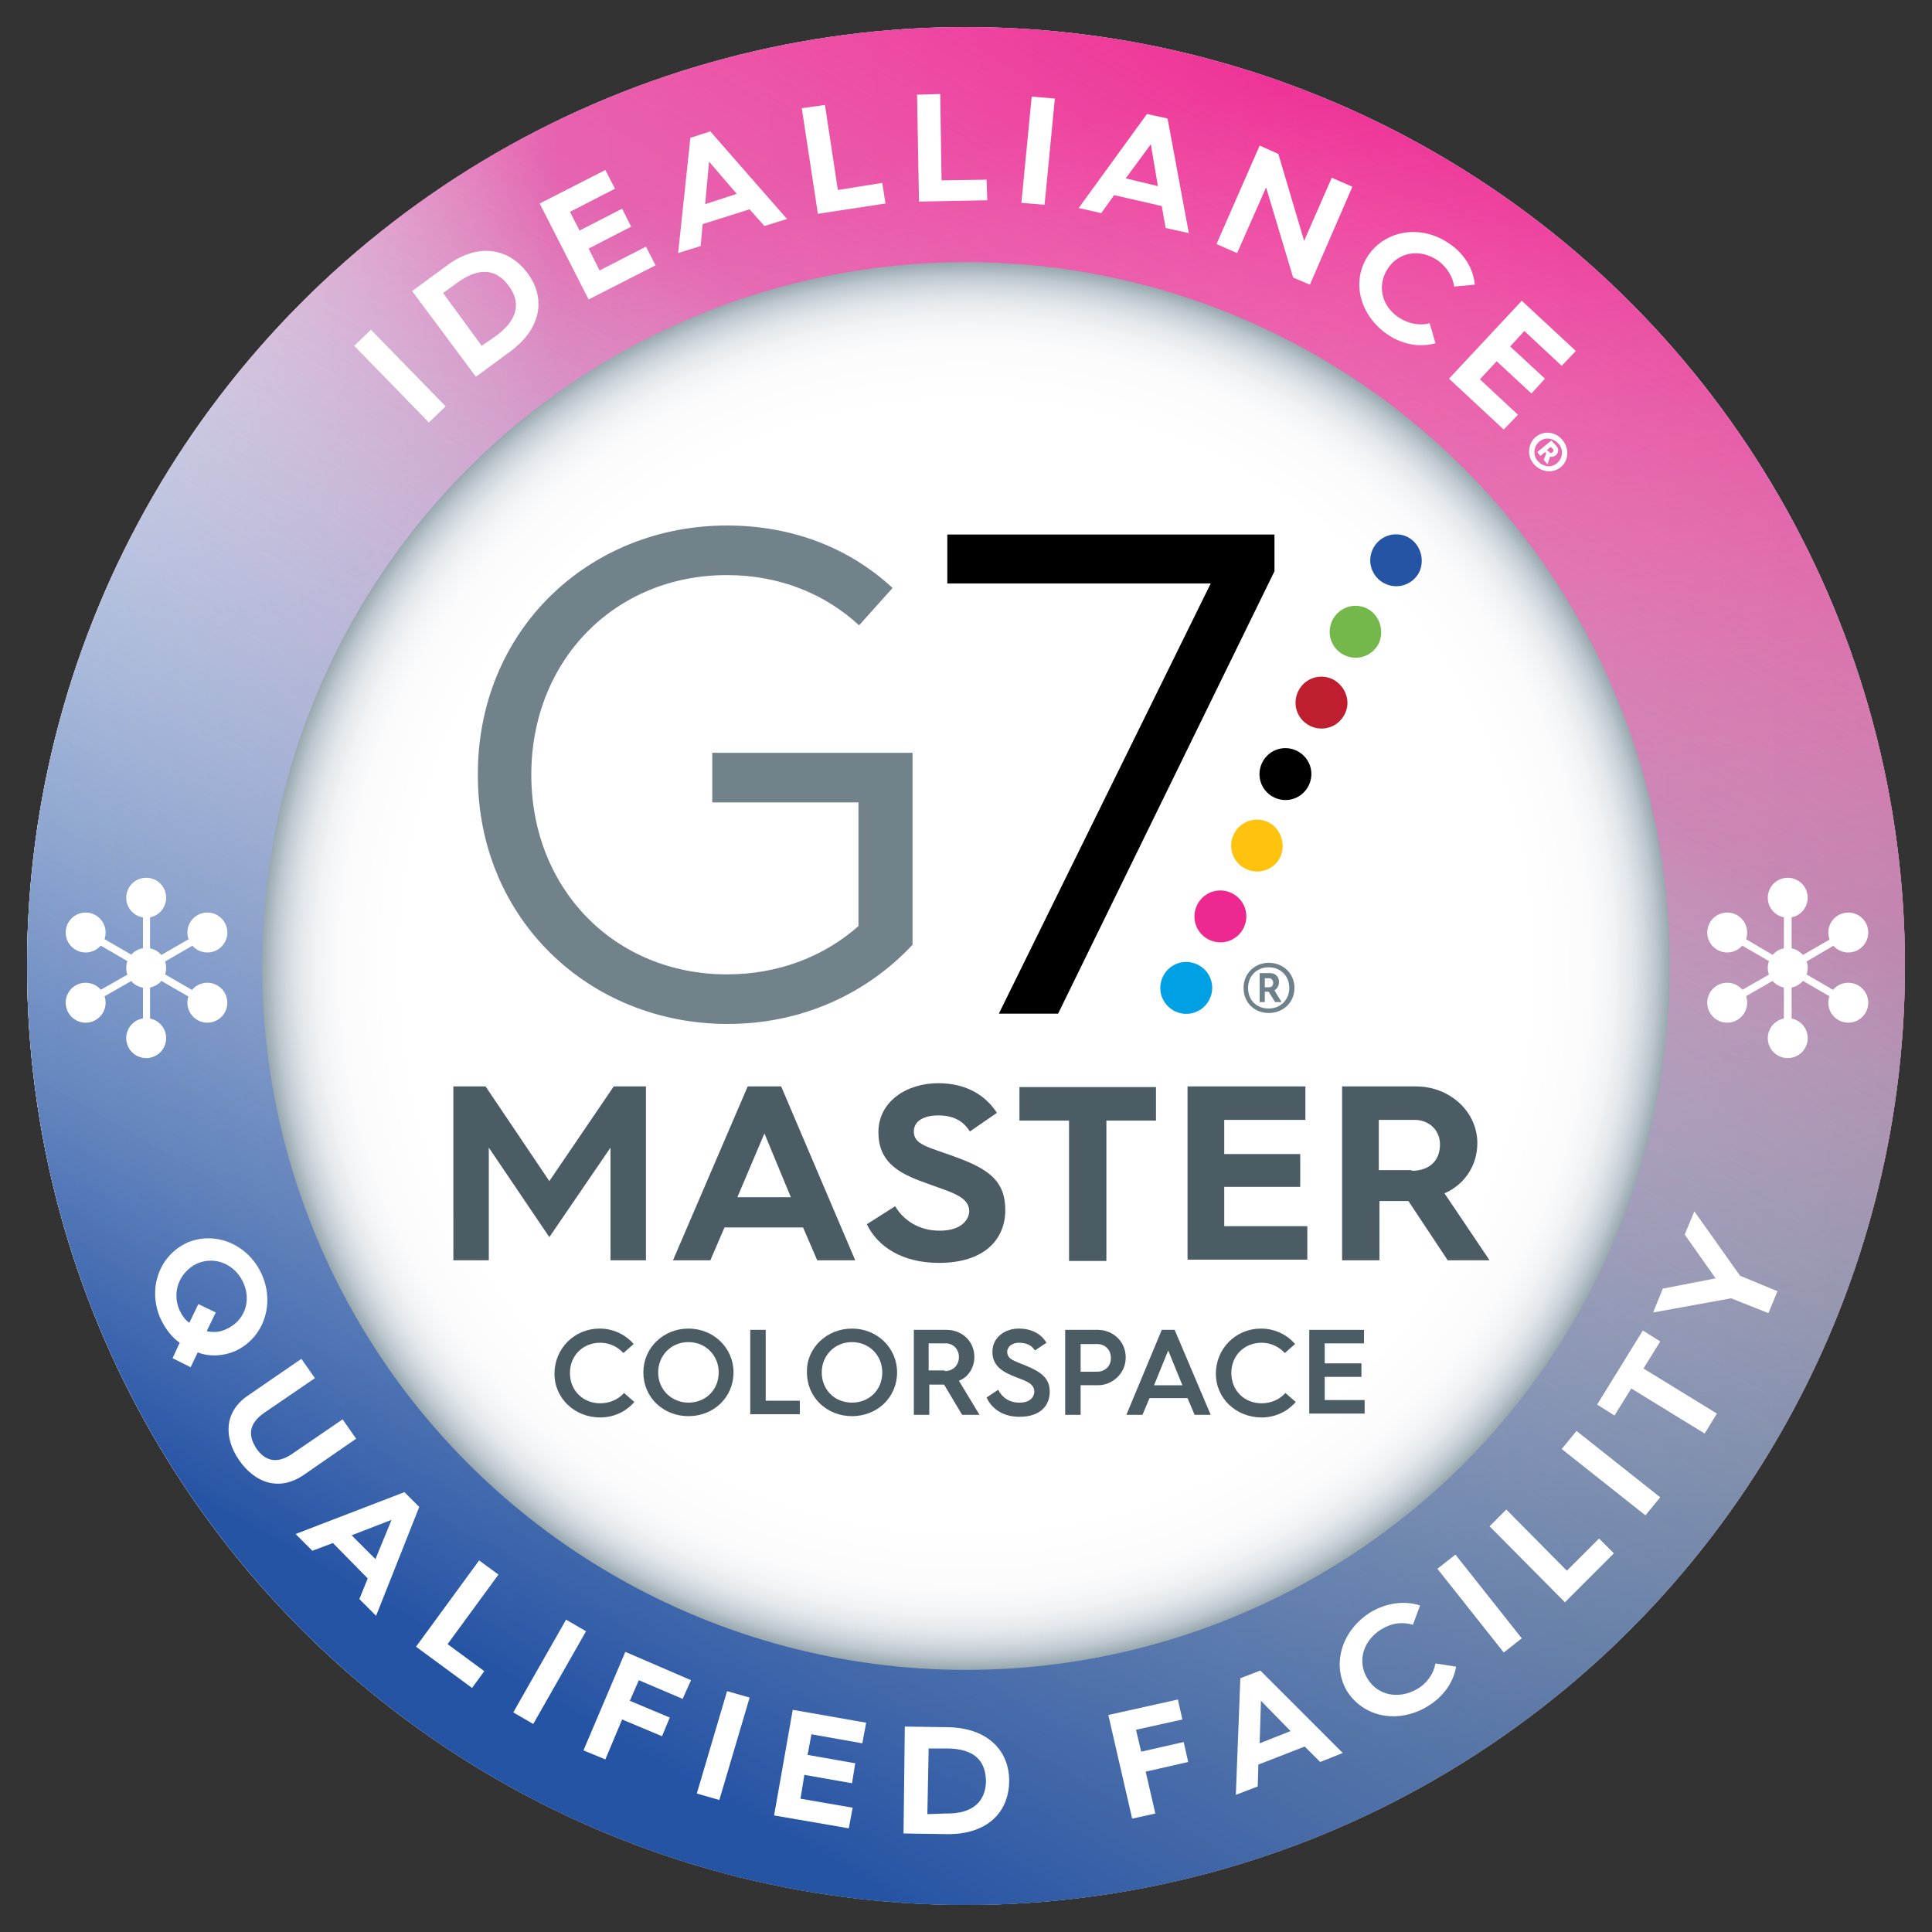 <?xml version="1.0" encoding="utf-8"?>
<!-- Generator: Adobe Illustrator 27.1.1, SVG Export Plug-In . SVG Version: 6.00 Build 0)  -->
<svg version="1.1" id="seal" xmlns="http://www.w3.org/2000/svg" xmlns:xlink="http://www.w3.org/1999/xlink" x="0px" y="0px"
	 width="300px" height="300px" viewBox="0 0 300 300" style="enable-background:new 0 0 300 300;" xml:space="preserve">
<rect x="0" y="0" width="300" height="300" fill="#333333" stroke="none"/>
<style type="text/css">
	.st0{fill:#FFFFFF;}
	.st1{fill:url(#SVGID_1_);}
	.st2{fill:url(#SVGID_00000178888929897010984260000014179265609512898220_);}
	.st3{fill:url(#SVGID_00000115482157332843443050000007770881684666144910_);}
	.st4{fill:url(#SVGID_00000080202874178878387270000015745074308754220674_);}
	.st5{fill:url(#SVGID_00000039852798885631169610000012402043159240188829_);}
	.st6{fill:url(#SVGID_00000081612463717653908370000016893808923378945693_);}
	.st7{fill:#72828B;}
	.st8{fill:#00A1E4;}
	.st9{fill:#ED2891;}
	.st10{fill:#FFC20E;}
	.st11{fill:#BE1E2D;}
	.st12{fill:#74B74A;}
	.st13{fill:#2654A5;}
	.st14{fill:#6E818B;}
	.st15{fill:#4C5C65;}
</style>
<g>
	<circle class="st0" cx="150" cy="150" r="145.8"/>
	
		<linearGradient id="SVGID_1_" gradientUnits="userSpaceOnUse" x1="253.096" y1="48.904" x2="46.904" y2="255.096" gradientTransform="matrix(1 0 0 -1 0 302)">
		<stop  offset="0" style="stop-color:#FFFFFF;stop-opacity:0"/>
		<stop  offset="1" style="stop-color:#99A7AF;stop-opacity:0.5"/>
	</linearGradient>
	<circle class="st1" cx="150" cy="150" r="145.8"/>
	
		<linearGradient id="SVGID_00000105391714030861845950000006817426613489548674_" gradientUnits="userSpaceOnUse" x1="77.088" y1="25.712" x2="222.912" y2="278.288" gradientTransform="matrix(1 0 0 -1 0 302)">
		<stop  offset="0" style="stop-color:#FFFFFF;stop-opacity:0"/>
		<stop  offset="0.755" style="stop-color:#ED2891"/>
	</linearGradient>
	<circle style="fill:url(#SVGID_00000105391714030861845950000006817426613489548674_);" cx="150" cy="150" r="145.8"/>
	
		<linearGradient id="SVGID_00000012439448864798931080000010268727083742023299_" gradientUnits="userSpaceOnUse" x1="126.976" y1="275.179" x2="176.976" y2="7.679" gradientTransform="matrix(1 0 0 -1 0 302)">
		<stop  offset="0" style="stop-color:#FFFFFF;stop-opacity:0"/>
		<stop  offset="0.95" style="stop-color:#4C5C65"/>
	</linearGradient>
	<circle style="fill:url(#SVGID_00000012439448864798931080000010268727083742023299_);" cx="150" cy="150" r="145.8"/>
	
		<linearGradient id="SVGID_00000003074816938289612540000008666496453785713543_" gradientUnits="userSpaceOnUse" x1="295.8" y1="152" x2="4.2" y2="152" gradientTransform="matrix(1 0 0 -1 0 302)">
		<stop  offset="0" style="stop-color:#FFFFFF;stop-opacity:0"/>
		<stop  offset="0.718" style="stop-color:#FFFFFF;stop-opacity:0.1"/>
		<stop  offset="1" style="stop-color:#FFFFFF"/>
	</linearGradient>
	<circle style="fill:url(#SVGID_00000003074816938289612540000008666496453785713543_);" cx="150" cy="150" r="145.8"/>
	
		<linearGradient id="SVGID_00000140729096301078631310000009385127614399136185_" gradientUnits="userSpaceOnUse" x1="222.912" y1="278.288" x2="77.088" y2="25.712" gradientTransform="matrix(1 0 0 -1 0 302)">
		<stop  offset="0" style="stop-color:#FFFFFF;stop-opacity:0"/>
		<stop  offset="0.95" style="stop-color:#2654A5"/>
	</linearGradient>
	<circle style="fill:url(#SVGID_00000140729096301078631310000009385127614399136185_);" cx="150" cy="150" r="145.8"/>
</g>
<radialGradient id="SVGID_00000091706518894059838440000018164514320119657367_" cx="150" cy="152" r="109.3" gradientTransform="matrix(1 0 0 -1 0 302)" gradientUnits="userSpaceOnUse">
	<stop  offset="0" style="stop-color:#FFFFFF"/>
	<stop  offset="0.687" style="stop-color:#FFFFFF"/>
	<stop  offset="0.8" style="stop-color:#FFFFFF"/>
	<stop  offset="0.89" style="stop-color:#FBFBFC"/>
	<stop  offset="0.923" style="stop-color:#F1F3F5"/>
	<stop  offset="0.946" style="stop-color:#E3E8EC"/>
	<stop  offset="0.965" style="stop-color:#D1D9DE"/>
	<stop  offset="0.981" style="stop-color:#BCC6CD"/>
	<stop  offset="0.995" style="stop-color:#A2B0B7"/>
	<stop  offset="1" style="stop-color:#99A7AF"/>
</radialGradient>
<circle style="fill:url(#SVGID_00000091706518894059838440000018164514320119657367_);" cx="150" cy="150" r="109.3"/>
<g>
	<g id="G7_logo__x3C_Group_x3E__7_">
		<path class="st7" d="M112.9,81.6c10,0,18.9,3.4,25.7,9.7l-5.2,5.8c-5.3-4.9-12.4-7.8-20.5-7.8c-17.5,0-30.4,13.3-30.4,31
			s12.9,31,30.4,31c8,0,15.1-2.8,20.4-7.5v-19.2h-22.7v-7.7h31.1v29.8c-7.2,7.7-17.3,12.3-28.7,12.3c-21.5,0-38.8-16.3-38.8-38.6
			C74.1,97.9,91.4,81.6,112.9,81.6"/>
		<polygon points="188,90.6 147.1,90.6 147.1,83 197.9,83 197.9,88.7 164.3,157.4 155.1,157.4 		"/>
		<path class="st8" d="M187.8,155.2c-1,2-3.4,2.8-5.4,1.8s-2.8-3.4-1.8-5.4s3.4-2.8,5.4-1.8S188.8,153.2,187.8,155.2"/>
		<path class="st9" d="M193.1,144.1c-1,2-3.4,2.8-5.4,1.8s-2.8-3.4-1.8-5.4s3.4-2.8,5.4-1.8C193.3,139.7,194.1,142.1,193.1,144.1"/>
		<path class="st10" d="M198.8,133.1c-1,2-3.4,2.8-5.4,1.8s-2.8-3.4-1.8-5.4s3.4-2.8,5.4-1.8C198.9,128.7,199.7,131.1,198.8,133.1"
			/>
		<path d="M203.2,122c-1,2-3.4,2.8-5.4,1.8s-2.8-3.4-1.8-5.4s3.4-2.8,5.4-1.8S204.2,120,203.2,122"/>
		<path class="st11" d="M208.8,110.9c-1,2-3.4,2.8-5.4,1.8s-2.8-3.4-1.8-5.4s3.4-2.8,5.4-1.8C209,106.6,209.8,109,208.8,110.9"/>
		<path class="st12" d="M214.1,99.9c-1,2-3.4,2.8-5.4,1.8s-2.8-3.4-1.8-5.4s3.4-2.8,5.4-1.8C214.2,95.5,215,97.9,214.1,99.9"/>
		<path class="st13" d="M220.4,88.8c-1,2-3.4,2.8-5.4,1.8s-2.8-3.4-1.8-5.4s3.4-2.8,5.4-1.8C220.5,84.4,221.3,86.8,220.4,88.8"/>
		<path class="st14" d="M193.1,153.4c0-2.3,1.8-3.9,3.9-3.9c2.2,0,4,1.6,4,3.9c0,2.3-1.8,3.9-4,3.9
			C194.8,157.3,193.1,155.7,193.1,153.4 M200.2,153.4c0-1.9-1.4-3.2-3.2-3.2s-3.2,1.3-3.2,3.2s1.3,3.2,3.2,3.2
			C198.8,156.6,200.2,155.3,200.2,153.4 M195.6,151.1h1.6c0.9,0,1.4,0.6,1.4,1.4c0,0.6-0.3,1-0.7,1.3l1.1,1.8h-1l-1-1.6h-0.6v1.6
			h-0.8V151.1z M197.1,153.3c0.4,0,0.6-0.3,0.6-0.7s-0.3-0.7-0.6-0.7h-0.7v1.4H197.1z"/>
	</g>
</g>
<g>
	<polygon class="st0" points="287.7,155.5 278.8,150.3 287.7,145.1 287.2,144.1 278.2,149.3 278.2,139.4 277,139.4 277,149.3 
		268.5,144.3 267.9,145.3 276.5,150.3 267.9,155.2 268.5,156.2 277,151.3 277,161.7 278.2,161.7 278.2,151.3 287.2,156.5 	"/>
	<circle class="st0" cx="277.6" cy="139.4" r="3.1"/>
	<circle class="st0" cx="268.2" cy="144.8" r="3.1"/>
	<circle class="st0" cx="268.2" cy="155.7" r="3.1"/>
	<circle class="st0" cx="277.6" cy="161.2" r="3.1"/>
	<circle class="st0" cx="287" cy="155.7" r="3.1"/>
	<circle class="st0" cx="287" cy="144.8" r="3.1"/>
	<circle class="st0" cx="277.6" cy="150.3" r="3.1"/>
</g>
<g>
	<polygon class="st0" points="32.9,155.5 23.9,150.3 32.9,145.1 32.3,144.1 23.3,149.3 23.3,139.4 22.2,139.4 22.2,149.3 
		13.6,144.3 13,145.3 21.6,150.3 13,155.2 13.6,156.2 22.2,151.3 22.2,161.7 23.3,161.7 23.3,151.3 32.3,156.5 	"/>
	<circle class="st0" cx="22.7" cy="139.4" r="3.1"/>
	<circle class="st0" cx="13.3" cy="144.8" r="3.1"/>
	<circle class="st0" cx="13.3" cy="155.7" r="3.1"/>
	<circle class="st0" cx="22.7" cy="161.2" r="3.1"/>
	<circle class="st0" cx="32.2" cy="155.7" r="3.1"/>
	<circle class="st0" cx="32.2" cy="144.8" r="3.1"/>
	<circle class="st0" cx="22.7" cy="150.3" r="3.1"/>
</g>
<g>
	<path class="st0" d="M40.7,198c2,4.6,0.2,9.8-4.2,11.8c-1.9,0.8-4,0.9-5.8,0.2l-1.1,2.3l-2.8-1.4l1.1-2.4c-1.3-0.9-2.3-2.3-3-3.8
		c-2-4.6-0.2-9.8,4.3-11.8C33.7,191.1,38.7,193.4,40.7,198z M27.9,203.5c0.4,0.8,0.8,1.4,1.5,1.9l1.4-2.9l2.7,1.3l-1.4,2.9
		c0.9,0.2,2,0.2,3-0.3c2.8-1.2,4-4.3,2.7-7.2s-4.4-4.2-7.2-3C27.9,197.5,26.6,200.6,27.9,203.5z"/>
	<path class="st0" d="M46.8,211l2.1,3l-7.9,5.4c-2.4,1.7-2.5,3.5-1.2,5.5c1.3,1.9,3.1,2.5,5.5,0.9l7.9-5.4l2.1,3l-8.1,5.6
		c-3.9,2.7-7.7,1.2-10.1-2.3c-2.3-3.4-2.4-7.4,1.4-10L46.8,211z"/>
	<path class="st0" d="M62.8,231.7l2.3,2.3l-6.7,16.9l-2.6-2.6l1.3-3.2l-5.4-5.5l-3.2,1.2l-2.6-2.6L62.8,231.7z M58.3,242.1l2.5-6.1
		l-6.2,2.4L58.3,242.1z"/>
	<path class="st0" d="M74.4,242.3l3,2.2l-7.9,10.8l5.7,4.2l-1.9,2.6l-8.7-6.4L74.4,242.3z"/>
	<path class="st0" d="M87.9,251.5l3.1,1.8l-8.2,14.4l-3.1-1.8L87.9,251.5z"/>
	<path class="st0" d="M97.1,256.5l10.2,4.4l-1.3,2.9l-6.8-2.9l-1.4,3.2l6.2,2.6l-1.2,2.9l-6.2-2.6l-2.6,6.2l-3.4-1.4L97.1,256.5z"/>
	<path class="st0" d="M112.9,262.6l3.5,1l-4.7,15.9l-3.5-1L112.9,262.6z"/>
	<path class="st0" d="M123.1,265.5l11.4,2l-0.6,3.2l-7.9-1.4l-0.6,3.2l7.4,1.3l-0.5,3.1l-7.4-1.3l-0.6,3.7l8.1,1.4l-0.6,3.2l-11.6-2
		L123.1,265.5z"/>
	<path class="st0" d="M140.5,268.1l6.7,0.1c6.2,0.1,9.6,3.7,9.5,8.5s-3.5,8.2-9.7,8.1l-6.7-0.1L140.5,268.1z M146.8,281.6
		c4.4,0.1,6.2-2,6.3-4.9c0-3.1-1.6-5.2-6.1-5.2h-2.8l-0.2,10.2L146.8,281.6z"/>
	<path class="st0" d="M172.1,266.3l10.8-2.4l0.7,3.1l-7.2,1.6l0.8,3.4l6.6-1.5l0.7,3.1l-6.6,1.5l1.5,6.5l-3.6,0.8L172.1,266.3z"/>
	<path class="st0" d="M192.6,260.6l3.1-1.2l12.8,12.8l-3.5,1.4l-2.4-2.4l-7.2,2.8l-0.1,3.4l-3.4,1.3L192.6,260.6z M200.4,268.8
		l-4.6-4.7l-0.2,6.6L200.4,268.8z"/>
	<path class="st0" d="M212.9,250.3c2.4-1.4,5.2-1.8,7.6-1l-1.1,3c-1.6-0.5-3.3-0.3-4.9,0.7c-2.8,1.7-3.8,4.9-2.2,7.6
		s4.9,3.3,7.7,1.7c1.6-0.9,2.6-2.4,2.9-4l3.2,0.5c-0.4,2.5-2.1,4.8-4.5,6.2c-4.5,2.7-9.9,1.7-12.5-2.5
		C206.7,258.2,208.5,253,212.9,250.3z"/>
	<path class="st0" d="M223.2,243.6l2.8-2.2l10.3,13l-2.8,2.2L223.2,243.6z"/>
	<path class="st0" d="M231.3,237l2.6-2.6l9.4,9.5l5-5l2.3,2.3l-7.6,7.6L231.3,237z"/>
	<path class="st0" d="M242.5,225l2.3-2.8l13,10.3l-2.3,2.8L242.5,225z"/>
	<path class="st0" d="M253.3,215.6l-2.6,4.2l-2.7-1.7l7.1-11.5l2.7,1.7l-2.6,4.2l11.4,7l-1.9,3.1L253.3,215.6z"/>
	<path class="st0" d="M268.8,201.6l-12.1,2.2l1.5-3.7l8.2-1.6l-4.8-6.8l1.5-3.6l7.1,10l5.8,2.4l-1.4,3.4L268.8,201.6z"/>
</g>
<g>
	<path class="st0" d="M55,53.7l2.6-2.5l11.6,11.9l-2.6,2.5L55,53.7z"/>
	<path class="st0" d="M64,45.2l5.3-3.9c4.9-3.7,9.7-2.8,12.6,1.1s2.2,8.6-2.7,12.2l-5.3,3.9L64,45.2z M77.1,52.1
		c3.5-2.6,3.7-5.3,1.9-7.7c-1.8-2.5-4.4-3.1-8-0.5l-2.2,1.6l6,8.2L77.1,52.1z"/>
	<path class="st0" d="M83.8,31.6L94,26.4l1.5,2.9l-7,3.6l1.5,2.9l6.6-3.4l1.4,2.8l-6.6,3.4l1.7,3.4l7.2-3.7l1.5,2.9l-10.4,5.3
		L83.8,31.6z"/>
	<path class="st0" d="M107.2,21.4l3.1-1L122.2,34l-3.5,1.1l-2.3-2.6l-7.3,2.3l-0.3,3.4l-3.5,1.1L107.2,21.4z M114.4,30.1l-4.3-5
		l-0.6,6.6L114.4,30.1z"/>
	<path class="st0" d="M124.5,16.8l3.6-0.5l2,13.2l6.9-1.1l0.5,3.2L127,33.2L124.5,16.8z"/>
	<path class="st0" d="M142.4,14.7l3.6-0.1l0.2,13.4l7-0.1l0.1,3.2l-10.6,0.2L142.4,14.7z"/>
	<path class="st0" d="M160.2,15l3.6,0.3l-1.6,16.5l-3.6-0.3L160.2,15z"/>
	<path class="st0" d="M178.1,17.7l3.2,0.7l3.3,17.8l-3.6-0.8l-0.6-3.4l-7.4-1.7l-2,2.8l-3.5-0.8L178.1,17.7z M179.8,28.9l-1.1-6.5
		l-3.9,5.3L179.8,28.9z"/>
	<path class="st0" d="M195.6,22.6l2.9,1.3l4,13.5l4.3-9.8L210,29l-6.6,15.2l-2.6-1.1l-4.2-14l-4.5,10.2l-3.2-1.4L195.6,22.6z"/>
	<path class="st0" d="M225,37.8c2.3,1.5,3.8,3.9,4,6.4l-3.2,0.3c-0.2-1.6-1.2-3.1-2.6-4.1c-2.7-1.8-6-1.3-7.7,1.3s-1,5.8,1.7,7.6
		c1.5,1,3.3,1.3,4.8,0.9l0.9,3.1c-2.4,0.7-5.2,0.2-7.5-1.4c-4.2-2.9-5.7-8.2-2.9-12.3C215.3,35.6,220.8,34.9,225,37.8z"/>
	<path class="st0" d="M236.3,46.7l8.4,7.8l-2.2,2.3l-5.8-5.4l-2.2,2.4l5.4,5l-2.1,2.3l-5.4-5l-2.6,2.8l5.9,5.5l-2.2,2.3l-8.5-7.9
		L236.3,46.7z"/>
	<path class="st0" d="M238.4,67.9c1.3-1.1,3.1-0.9,4.2,0.4c1.1,1.3,1,3.2-0.2,4.2c-1.3,1.1-3.1,0.8-4.2-0.4
		C237.1,70.9,237.2,69,238.4,67.9z M241.8,71.9c0.9-0.8,1-2.1,0.2-3s-2.1-1.1-3-0.3c-0.9,0.8-1,2.1-0.2,3S240.9,72.7,241.8,71.9z
		 M240.9,68.4l0.8,0.9c0.4,0.4,0.3,1-0.1,1.4c-0.3,0.2-0.6,0.3-0.9,0.2l-0.4,1.2l-0.6-0.7l0.4-1l-0.2-0.2l-0.7,0.6l-0.5-0.6
		L240.9,68.4z M240.6,70.2c0.1,0.2,0.3,0.2,0.5,0c0.1-0.1,0.2-0.3,0-0.5l-0.3-0.3l-0.6,0.5L240.6,70.2z"/>
</g>
<path class="st15" d="M70.4,168.7h5l9.9,14.7l10-14.7h5v27h-5.5v-17.5l-9.5,13.9l-9.4-13.9v17.5h-5.5V168.7z"/>
<path class="st15" d="M116.1,168.7h5.2l11.5,27h-5.9l-2.2-5.1h-12.2l-2.2,5.1h-5.8L116.1,168.7z M122.8,185.9l-4.1-9.9l-4.2,9.9
	H122.8z"/>
<path class="st15" d="M139,187.3c1.3,2.2,3.7,3.8,6.9,3.8c3.9,0,4.6-2.2,4.6-3c0-2.4-3-3-7-4.5c-4.2-1.5-7.1-3.3-7.1-7.8
	c0-4.7,4.3-7.6,9.3-7.6c4.5,0,7.4,2,9.1,4.6l-4.2,2.9c-1-1.6-2.5-2.5-4.9-2.5c-2.3,0-3.8,0.9-3.8,2.5c0,2.1,2.3,2.4,6.6,4
	c5.2,1.9,7.6,3.8,7.6,8.2c0,4.6-3.3,8.2-10.3,8.2c-5.7,0-9.5-2.5-11.2-6L139,187.3z"/>
<path class="st15" d="M166,174h-7.7v-5.2h21.2v5.2h-7.7v21.8H166V174z"/>
<path class="st15" d="M184.4,168.7h18.3v5.2h-12.6v5.3h11.8v5.1h-11.8v6.1H203v5.2h-18.6V168.7z"/>
<path class="st15" d="M208.4,168.7h11.5c5.2,0,9.5,3.9,9.5,8.8c0,3.6-2.1,6.5-5.1,7.8l7,10.4h-6.5l-6.1-9.2h-0.1h-4.4v9.2h-5.8
	L208.4,168.7L208.4,168.7z M219.2,181.8c2.7,0,4.4-1.5,4.4-4.1c0-2.2-1.7-3.8-3.9-3.8h-5.6v7.8h5.1V181.8z"/>
<path class="st15" d="M93.1,206.3c2.1,0,4,0.9,5.3,2.4l-1.6,1.4c-0.9-1-2.2-1.6-3.6-1.6c-2.7,0-4.7,2-4.7,4.7s2,4.7,4.7,4.7
	c1.5,0,2.8-0.6,3.7-1.6l1.6,1.4c-1.3,1.5-3.2,2.4-5.3,2.4c-3.9,0-7.1-2.9-7.1-6.8S89.2,206.3,93.1,206.3z"/>
<path class="st15" d="M106.9,206.3c3.9,0,7,3,7,6.8c0,3.9-3.1,6.8-7,6.8s-7-2.9-7-6.8C99.9,209.3,103,206.3,106.9,206.3z
	 M106.9,217.8c2.7,0,4.7-2,4.7-4.7c0-2.6-2-4.7-4.7-4.7s-4.7,2.1-4.7,4.7C102.2,215.8,104.3,217.8,106.9,217.8z"/>
<path class="st15" d="M116.5,206.5h2.4v11h5.3v2.1h-7.7C116.5,219.6,116.5,206.5,116.5,206.5z"/>
<path class="st15" d="M132.3,206.3c3.9,0,7,3,7,6.8c0,3.9-3.1,6.8-7,6.8s-7-2.9-7-6.8C125.2,209.3,128.4,206.3,132.3,206.3z
	 M132.3,217.8c2.7,0,4.7-2,4.7-4.7c0-2.6-2-4.7-4.7-4.7s-4.7,2.1-4.7,4.7C127.6,215.8,129.6,217.8,132.3,217.8z"/>
<path class="st15" d="M141.8,206.5h5.2c2.4,0,4.3,1.8,4.3,4.2c0,1.7-1,3.2-2.4,3.7l3.2,5.3h-2.7l-2.8-4.7l0,0h-2.3v4.7h-2.4v-13.2
	H141.8z M146.7,212.9c1.3,0,2.2-0.9,2.2-2.2c0-1.2-0.9-2.1-2-2.1h-2.7v4.2h2.5V212.9z"/>
<path class="st15" d="M155,215.8c0.6,1.2,1.7,2,3.3,2c1.9,0,2.3-1.1,2.3-1.7c0-1.2-1.1-1.6-2.7-2.2c-2.1-0.8-3.8-1.7-3.8-4
	c0-2.2,1.9-3.6,4.1-3.6c2.1,0,3.5,0.9,4.3,2.2l-1.8,1.2c-0.5-0.8-1.3-1.2-2.5-1.2c-1,0-1.8,0.6-1.8,1.4c0,1.2,1.1,1.4,3,2.2
	c2.4,1,3.6,2,3.6,4c0,2.2-1.5,3.9-4.7,3.9c-2.5,0-4.3-1.2-5.1-3L155,215.8z"/>
<path class="st15" d="M165.4,206.5h5.1c2.1,0,4.3,1.6,4.3,4.3c0,2.5-2.1,4.3-4.3,4.3h-2.7v4.6h-2.4L165.4,206.5L165.4,206.5z
	 M170.4,213c1,0,2.1-0.7,2.1-2.1c0-1.5-1.1-2.2-2.1-2.2h-2.6v4.3H170.4z"/>
<path class="st15" d="M180.4,206.5h2l5.6,13.2h-2.5l-1.1-2.6h-5.9l-1.1,2.6h-2.5L180.4,206.5z M183.6,215.1l-2.2-5.4l-2.2,5.4H183.6
	z"/>
<path class="st15" d="M195.8,206.3c2.1,0,4,0.9,5.3,2.4l-1.6,1.4c-0.9-1-2.2-1.6-3.6-1.6c-2.7,0-4.7,2-4.7,4.7s2,4.7,4.7,4.7
	c1.5,0,2.8-0.6,3.7-1.6l1.6,1.4c-1.3,1.5-3.2,2.4-5.3,2.4c-3.9,0-7.1-2.9-7.1-6.8S191.9,206.3,195.8,206.3z"/>
<path class="st15" d="M203.3,206.5h8.5v2.1h-6.1v3.1h5.7v2.1h-5.7v3.6h6.2v2.1h-8.6L203.3,206.5L203.3,206.5z"/>
</svg>

